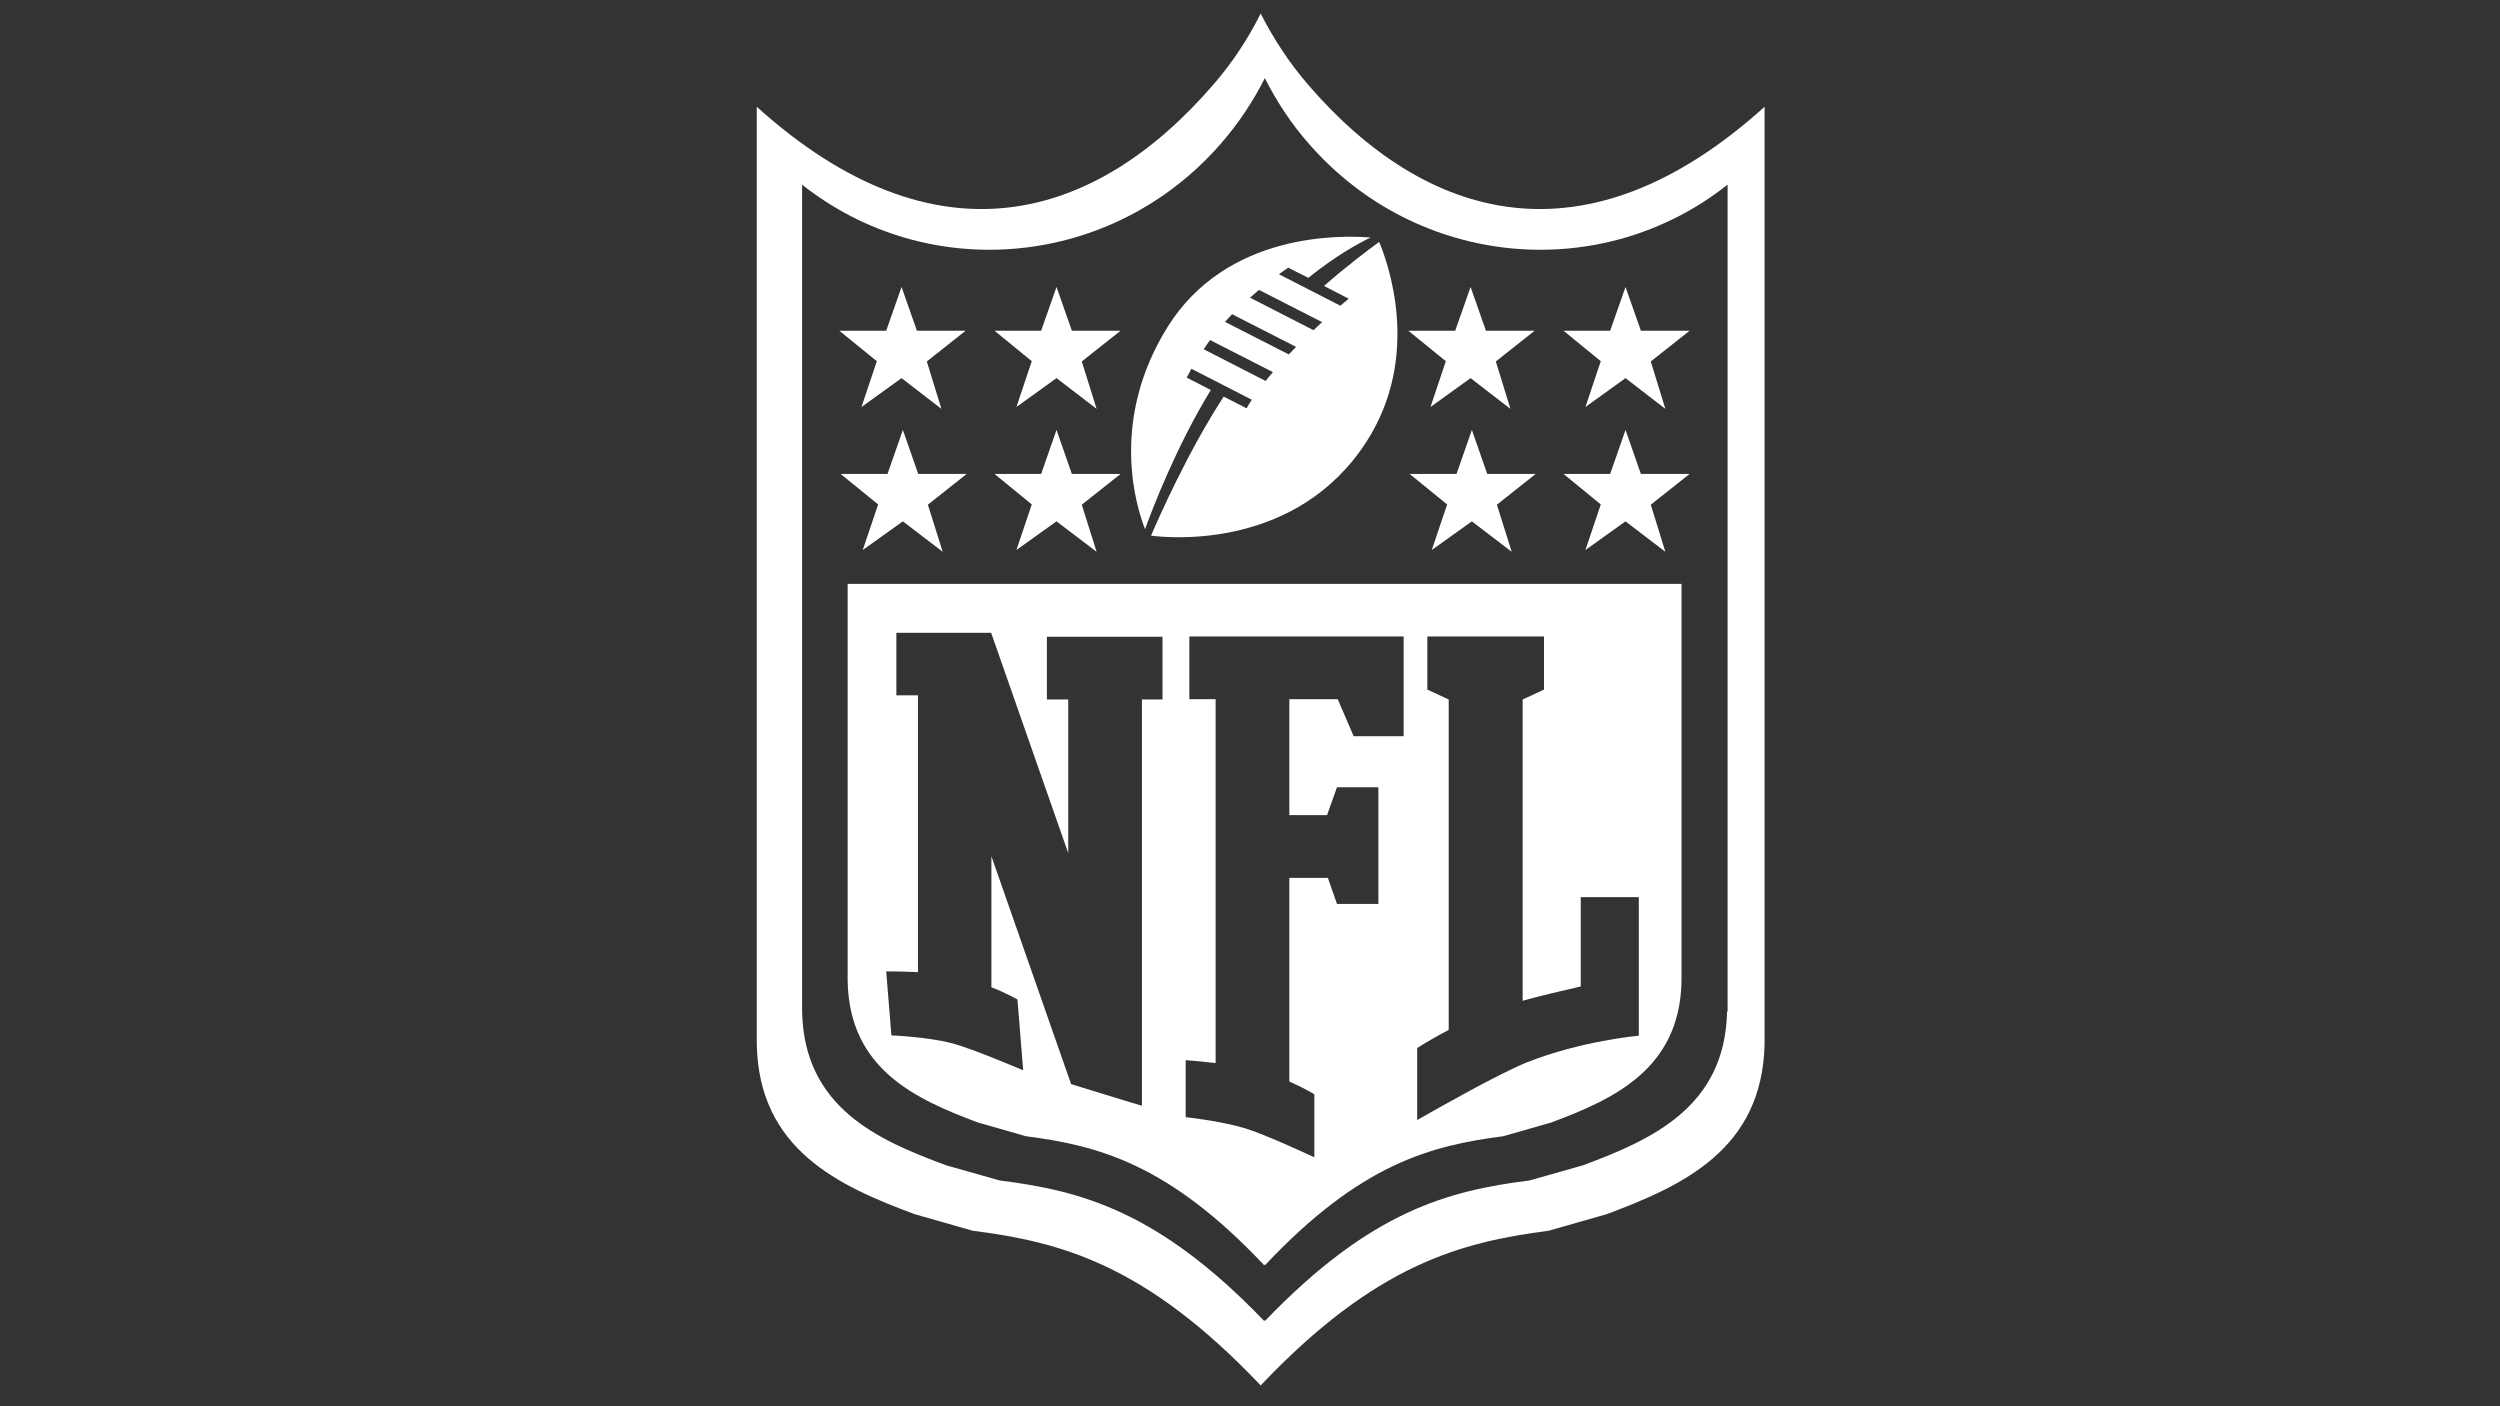 <svg xmlns="http://www.w3.org/2000/svg" id="Layer_1" data-name="Layer 1" version="1.1" viewBox="0 0 960 540"><rect x="0" y="0" width="960" height="540" fill="#333333" stroke="none"/><defs><style>.cls-1{fill:#fff;stroke-width:0}</style></defs><path d="M502.2 32.4c-7.3-8.5-13.2-17.6-18.1-27.2-4.8 9.6-10.8 18.8-18.1 27.2-45.5 52.8-106.8 70.5-175.4 8.6v359.8c.7 40.8 31.8 54.7 60.5 65.4l22.4 6.4c33.6 4.3 66.3 12.7 110.6 59.4 44.3-46.7 77-55 110.6-59.4l22.4-6.4c28.7-10.8 59.7-24.6 60.5-65.4V41c-68.6 61.9-129.9 44.2-175.4-8.6m161 355.9c-.7 36.9-29.1 49.4-55.4 59.2l-20.5 5.8c-30.9 3.9-60.8 11.5-101.5 53.9 0 0-.1-.2-.2-.2 0 0-.1.2-.2.2-40.7-42.4-70.7-50-101.5-53.9l-20.5-5.8c-26.3-9.7-54.7-22.2-55.4-59.2V70.9c48.5 38.4 119 32.1 160.7-15.6 6.9-7.9 12.5-16.4 17-25.3 4.5 8.9 10.1 17.5 17 25.3 41.7 47.7 112.2 54 160.7 15.6v317.5h-.2Z" class="cls-1"/><path d="m465 149.8-9.3-4.8c.6-1.2 1.2-2.3 1.8-3.4l23.2 11.9c-.7 1.1-1.4 2.2-2 3.3l-8.8-4.5c-13.8 21.2-24.9 46.4-27.9 53.4 8.7 1.1 56.2 4.8 82.6-35.9 21.6-33.3 8.1-69.5 5-76.9-4 2.9-12 8.9-21.2 16.9l9.5 4.9c-1.1.9-2.1 1.8-3.2 2.7l-23.6-12.1c1.2-.9 2.4-1.7 3.6-2.5l7.7 3.9c10.5-8.5 19.2-13.2 23.9-15.5-11.3-.9-55.4-2.1-78.1 34.6-22.2 35.8-11.9 68.8-8.5 77.4 2.9-8 12-31.8 25.3-53.5Zm18.4-38.5 24.3 12.4c-1.1 1-2.2 2-3.3 3.1L480 114.3c1.2-1 2.3-2 3.5-3zm-10.2 9.4 24.5 12.5c-.9 1-1.9 1.9-2.8 2.9l-24.5-12.5c.9-1 1.8-2 2.8-3Zm-8.5 9.9 24.1 12.3c-1 1.1-1.9 2.3-2.8 3.4l-23.8-12.2c.8-1.2 1.7-2.4 2.5-3.6Zm144.1 25.7 15.4-11.1 15.3 11.8-5.6-18.2 14.9-11.8h-18.7l-5.9-16.8-5.9 16.8h-17.9l14.3 11.7zm0 54.9 15.4-11 15.3 11.7-5.6-18.1 14.9-11.8h-18.7l-5.9-16.9-5.9 16.9h-17.9l14.3 11.7zM571.1 182l-5.9-16.9-5.9 16.9h-18l14.4 11.7-5.9 17.5 15.4-11 15.3 11.7-5.7-18.1 14.9-11.8zm-21.8-25.7 15.4-11.1L580 157l-5.6-18.2 14.9-11.8h-18.7l-5.9-16.8-5.9 16.8h-18l14.4 11.7zm-159 0 15.4-11.1 15.4 11.8-5.7-18.2 14.9-11.8h-18.7l-5.9-16.8-5.9 16.8h-17.9l14.3 11.7zm0 54.9 15.4-11 15.4 11.7-5.7-18.1 14.9-11.8h-18.7l-5.9-16.9-5.9 16.9h-17.9l14.3 11.7zm-59 0 15.4-11 15.3 11.7-5.7-18.1 14.9-11.8h-18.6l-5.9-16.9-5.9 16.9h-18l14.4 11.7zm-.5-54.9 15.4-11.1 15.3 11.8-5.6-18.2 14.9-11.8h-18.7l-5.9-16.8-5.9 16.8h-18l14.4 11.7zm-5.3 220.4c.6 33.9 26.2 45.4 49.9 54.3l18.5 5.3c27.8 3.6 54.8 10.6 91.5 49.5 0 0 .1 0 .2-.2 0 0 .1 0 .2.2 36.7-39 63.7-45.9 91.5-49.5l18.5-5.3c23.7-8.9 49.3-20.4 49.9-54.3V224.2H325.5zm218.6 25.8c3.3-2.1 7.4-4.5 12.2-7V268.6l-8.2-3.8v-20.4h44.8v20.4l-8.2 3.8v115.7c6.8-1.9 14.9-3.8 22.3-5.5v-34.3h22.3v53.2s-22.3 2-43.1 10.3c-10.8 4.4-33.1 17-42 22.1v-27.6Zm-88.9 4.6s5.3.4 11.6 1.1V268.5h-10.1v-24.1H539v38.3h-19.2l-6.1-14.2h-18.6V313h14.5l3.8-10.7h15.9v44.8h-15.9l-3.5-10h-14.8v78.2c5.9 2.6 9.6 4.9 9.6 4.9v24.2s-18.8-8.8-26.5-11.1c-9.5-2.9-22.9-4.3-22.9-4.3v-21.9Zm-111-140V243h36.4l29.6 84.6v-59H402v-24.1h44.4v24.1h-7.9v156c0 .1-27.2-8.3-27.2-8.3l-30.6-87.5v50.3c6.1 2.4 10 4.7 10 4.7l2.2 27.2s-19.6-8.4-27.4-10.4c-9.7-2.5-23.2-3-23.2-3l-2-24.6s5.7 0 12.2.3V267h-8.3Z" class="cls-1"/></svg>